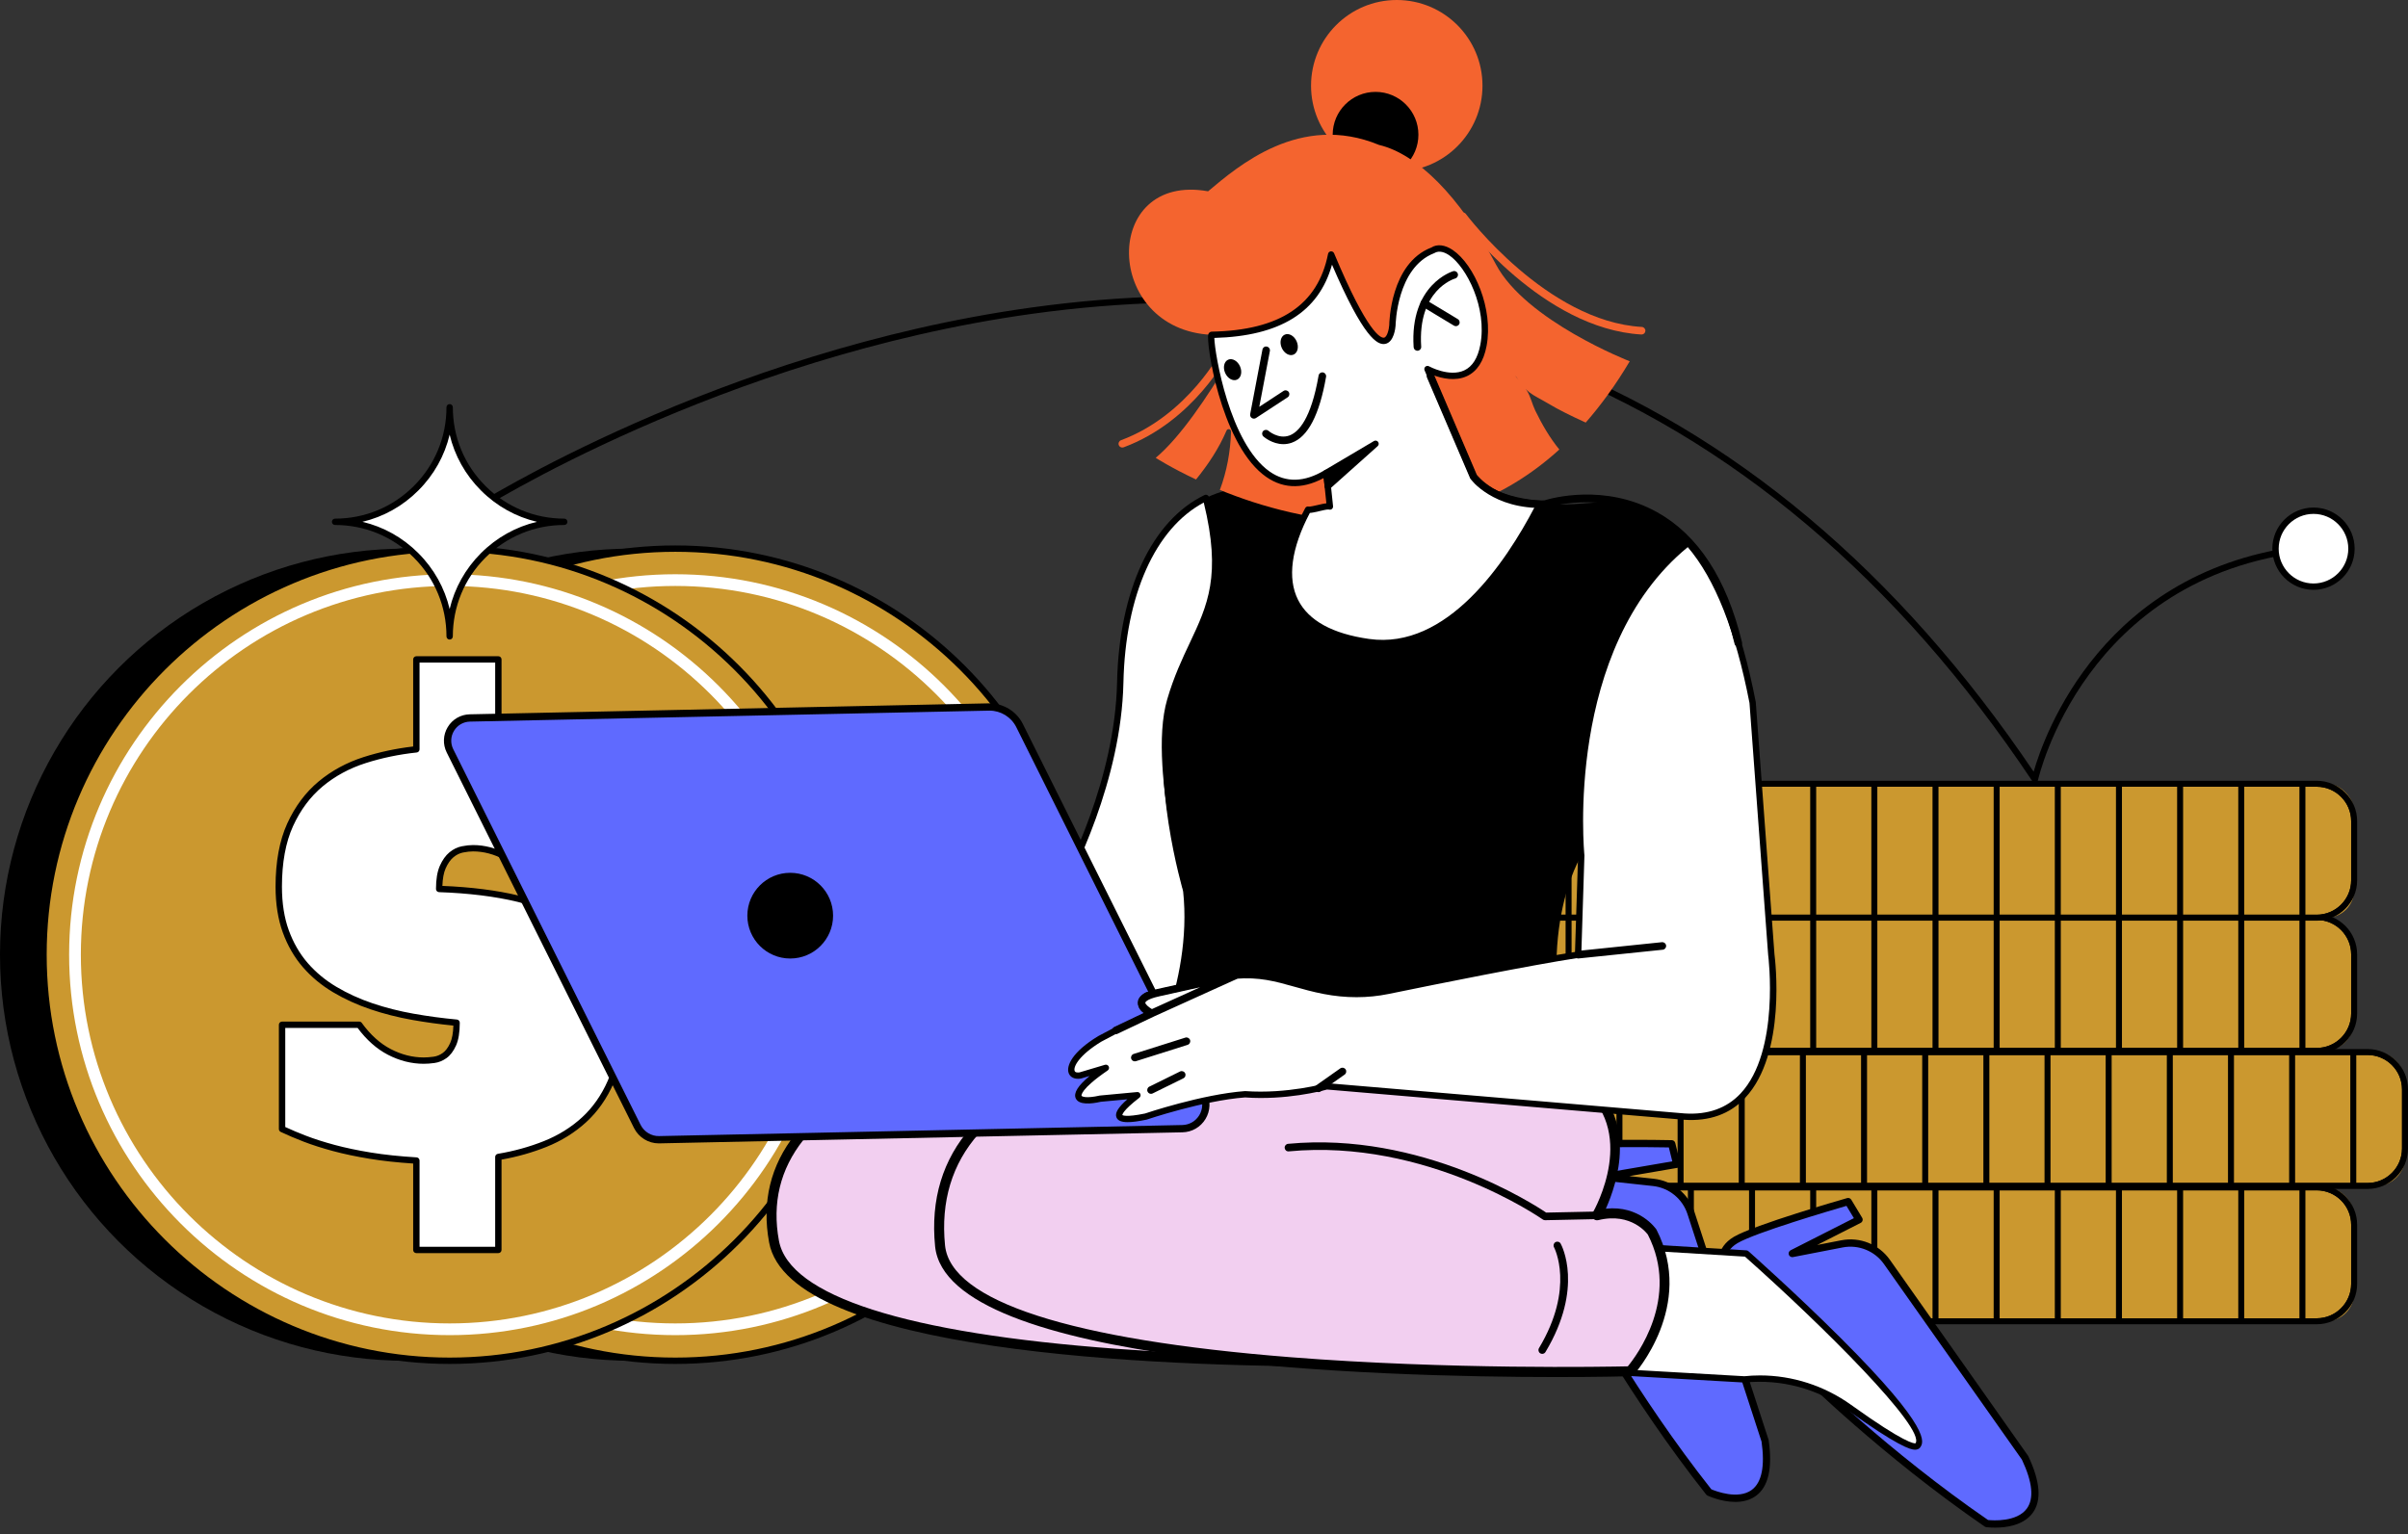 <?xml version="1.0" encoding="UTF-8"?><svg xmlns="http://www.w3.org/2000/svg" xmlns:xlink="http://www.w3.org/1999/xlink" height="318.6" preserveAspectRatio="xMidYMid meet" version="1.0" viewBox="0.0 0.0 500.0 318.6" width="500.0" zoomAndPan="magnify"><rect x="0.0" y="0.0" width="500.0" height="318.6" fill="#333333" stroke="none"/><g id="change1_14"><path d="M422.536,162.519c-.218,0-.424-.108-.548-.293-28.097-42.05-62.563-71.15-102.436-86.49-31.897-12.271-67.32-15.824-105.28-10.552-64.686,8.979-114.949,40.894-115.45,41.216-.307,.199-.714,.108-.911-.198-.197-.307-.108-.715,.199-.912,.501-.323,51.01-32.393,115.979-41.412,38.188-5.305,73.828-1.727,105.936,10.627,39.749,15.293,74.142,44.147,102.244,85.776,2.161-7.542,14.353-42.26,56.49-46.991,.349-.047,.688,.221,.728,.582,.04,.362-.22,.688-.583,.729-46.14,5.181-55.633,46.976-55.724,47.397-.054,.26-.26,.46-.52,.509-.042,.008-.082,.012-.124,.012Z"/></g><g><g><g id="change2_3"><rect fill="#cb982f" height="27.817" rx="5.902" ry="5.902" width="177.076" x="311.744" y="246.602"/></g><g id="change1_28"><path d="M481.047,275.038h-161.529c-4.628,0-8.395-3.764-8.395-8.393v-12.27c0-4.628,3.767-8.393,8.395-8.393h161.529c4.628,0,8.393,3.764,8.393,8.393v12.27c0,4.628-3.764,8.393-8.393,8.393Zm-161.529-27.817c-3.945,0-7.154,3.21-7.154,7.154v12.27c0,3.945,3.21,7.154,7.154,7.154h161.529c3.945,0,7.152-3.21,7.152-7.154v-12.27c0-3.945-3.207-7.154-7.152-7.154h-161.529Z"/></g></g><g id="change1_25"><path d="M480.99,246.602h-161.416c-4.324,0-7.83,3.506-7.83,7.83v12.157c0,4.325,3.506,7.83,7.83,7.83h161.416c4.324,0,7.83-3.505,7.83-7.83v-12.157c0-4.325-3.506-7.83-7.83-7.83Zm-155.908,27.197h-5.565c-3.945,0-7.154-3.21-7.154-7.154v-12.27c0-3.945,3.21-7.154,7.154-7.154h5.565v26.578Zm12.698,0h-11.457v-26.578h11.457v26.578Zm12.698,0h-11.457v-26.578h11.457v26.578Zm12.698,0h-11.457v-26.578h11.457v26.578Zm12.698,0h-11.457v-26.578h11.457v26.578Zm12.698,0h-11.457v-26.578h11.457v26.578Zm12.7,0h-11.459v-26.578h11.459v26.578Zm12.698,0h-11.457v-26.578h11.457v26.578Zm12.698,0h-11.457v-26.578h11.457v26.578Zm12.698,0h-11.457v-26.578h11.457v26.578Zm12.698,0h-11.457v-26.578h11.457v26.578Zm12.698,0h-11.457v-26.578h11.457v26.578Zm12.698,0h-11.457v-26.578h11.457v26.578Zm10.739-7.154c0,3.945-3.207,7.154-7.152,7.154h-2.346v-26.578h2.346c3.945,0,7.152,3.21,7.152,7.154v12.27Z"/></g></g><g><g><g id="change2_6"><rect fill="#cb982f" height="27.817" rx="6.01" ry="6.01" width="177.076" x="322.304" y="218.497"/></g><g id="change1_21"><path d="M491.607,246.933h-161.529c-4.628,0-8.395-3.764-8.395-8.393v-12.27c0-4.628,3.767-8.393,8.395-8.393h161.529c4.628,0,8.393,3.764,8.393,8.393v12.27c0,4.628-3.764,8.393-8.393,8.393Zm-161.529-27.817c-3.945,0-7.154,3.21-7.154,7.154v12.27c0,3.945,3.21,7.154,7.154,7.154h161.529c3.945,0,7.152-3.21,7.152-7.154v-12.27c0-3.945-3.207-7.154-7.152-7.154h-161.529Z"/></g></g><g id="change1_26"><path d="M491.407,218.497h-161.129c-4.404,0-7.974,3.57-7.974,7.973v11.87c0,4.404,3.57,7.974,7.974,7.974h161.129c4.404,0,7.974-3.57,7.974-7.974v-11.87c0-4.404-3.57-7.973-7.974-7.973Zm-155.764,27.198h-5.565c-3.945,0-7.154-3.21-7.154-7.154v-12.27c0-3.945,3.21-7.154,7.154-7.154h5.565v26.578Zm12.698,0h-11.457v-26.578h11.457v26.578Zm12.698,0h-11.457v-26.578h11.457v26.578Zm12.698,0h-11.457v-26.578h11.457v26.578Zm12.698,0h-11.457v-26.578h11.457v26.578Zm12.698,0h-11.457v-26.578h11.457v26.578Zm12.7,0h-11.46v-26.578h11.46v26.578Zm12.698,0h-11.457v-26.578h11.457v26.578Zm12.698,0h-11.457v-26.578h11.457v26.578Zm12.698,0h-11.457v-26.578h11.457v26.578Zm12.698,0h-11.457v-26.578h11.457v26.578Zm12.698,0h-11.457v-26.578h11.457v26.578Zm12.698,0h-11.457v-26.578h11.457v26.578Zm10.739-7.154c0,3.945-3.207,7.154-7.152,7.154h-2.346v-26.578h2.346c3.945,0,7.152,3.21,7.152,7.154v12.27Z"/></g></g><g><g><g id="change2_5"><rect fill="#cb982f" height="27.817" rx="6.316" ry="6.316" width="177.076" x="311.744" y="190.448"/></g><g id="change1_3"><path d="M481.047,218.884h-161.529c-4.628,0-8.395-3.764-8.395-8.393v-12.271c0-4.628,3.767-8.393,8.395-8.393h161.529c4.628,0,8.393,3.764,8.393,8.393v12.271c0,4.628-3.764,8.393-8.393,8.393Zm-161.529-27.818c-3.945,0-7.154,3.21-7.154,7.154v12.271c0,3.945,3.21,7.154,7.154,7.154h161.529c3.945,0,7.152-3.21,7.152-7.154v-12.271c0-3.945-3.207-7.154-7.152-7.154h-161.529Z"/></g></g><g id="change1_2"><path d="M480.441,190.448h-160.318c-4.628,0-8.379,3.752-8.379,8.379v11.059c0,4.628,3.752,8.379,8.379,8.379h160.318c4.628,0,8.379-3.752,8.379-8.379v-11.059c0-4.628-3.752-8.379-8.379-8.379Zm-155.358,27.198h-5.565c-3.945,0-7.154-3.21-7.154-7.154v-12.271c0-3.945,3.21-7.154,7.154-7.154h5.565v26.58Zm12.698,0h-11.457v-26.58h11.457v26.58Zm12.698,0h-11.457v-26.58h11.457v26.58Zm12.698,0h-11.457v-26.58h11.457v26.58Zm12.698,0h-11.457v-26.58h11.457v26.58Zm12.698,0h-11.457v-26.58h11.457v26.58Zm12.7,0h-11.459v-26.58h11.459v26.58Zm12.698,0h-11.457v-26.58h11.457v26.58Zm12.698,0h-11.457v-26.58h11.457v26.58Zm12.698,0h-11.457v-26.58h11.457v26.58Zm12.698,0h-11.457v-26.58h11.457v26.58Zm12.698,0h-11.457v-26.58h11.457v26.58Zm12.698,0h-11.457v-26.58h11.457v26.58Zm10.739-7.154c0,3.945-3.207,7.154-7.152,7.154h-2.346v-26.58h2.346c3.945,0,7.152,3.21,7.152,7.154v12.271Z"/></g></g><g><g><g id="change2_2"><rect fill="#cb982f" height="27.817" rx="5.752" ry="5.752" width="177.076" x="311.744" y="162.781"/></g><g id="change1_6"><path d="M481.047,191.218h-161.529c-4.628,0-8.395-3.764-8.395-8.393v-12.271c0-4.628,3.767-8.393,8.395-8.393h161.529c4.628,0,8.393,3.764,8.393,8.393v12.271c0,4.628-3.764,8.393-8.393,8.393Zm-161.529-27.818c-3.945,0-7.154,3.21-7.154,7.154v12.271c0,3.945,3.21,7.154,7.154,7.154h161.529c3.945,0,7.152-3.21,7.152-7.154v-12.271c0-3.945-3.207-7.154-7.152-7.154h-161.529Z"/></g></g><g id="change1_22"><path d="M481.189,162.781h-161.814c-4.215,0-7.631,3.417-7.631,7.631v12.555c0,4.214,3.417,7.631,7.631,7.631h161.814c4.214,0,7.631-3.417,7.631-7.631v-12.555c0-4.214-3.417-7.631-7.631-7.631Zm-156.107,27.198h-5.565c-3.945,0-7.154-3.209-7.154-7.154v-12.271c0-3.945,3.21-7.154,7.154-7.154h5.565v26.579Zm12.698,0h-11.457v-26.579h11.457v26.579Zm12.698,0h-11.457v-26.579h11.457v26.579Zm12.698,0h-11.457v-26.579h11.457v26.579Zm12.698,0h-11.457v-26.579h11.457v26.579Zm12.698,0h-11.457v-26.579h11.457v26.579Zm12.7,0h-11.459v-26.579h11.459v26.579Zm12.698,0h-11.457v-26.579h11.457v26.579Zm12.698,0h-11.457v-26.579h11.457v26.579Zm12.698,0h-11.457v-26.579h11.457v26.579Zm12.698,0h-11.457v-26.579h11.457v26.579Zm12.698,0h-11.457v-26.579h11.457v26.579Zm12.698,0h-11.457v-26.579h11.457v26.579Zm10.739-7.154c0,3.945-3.207,7.154-7.152,7.154h-2.346v-26.579h2.346c3.945,0,7.152,3.21,7.152,7.154v12.271Z"/></g></g><g><g id="change1_17"><circle cx="131.184" cy="198.282" r="84.337"/></g><g><g id="change2_4"><circle cx="140.217" cy="198.282" fill="#cb982f" r="84.337"/></g><g id="change1_29"><path d="M140.218,283.278c-46.868,0-84.997-38.129-84.997-84.996s38.129-84.996,84.997-84.996,84.997,38.129,84.997,84.996-38.129,84.996-84.997,84.996Zm0-168.674c-46.14,0-83.677,37.538-83.677,83.678s37.537,83.678,83.677,83.678,83.677-37.538,83.677-83.678-37.537-83.678-83.677-83.678Z"/></g></g><g id="change3_5"><path d="M140.218,277.298c-43.57,0-79.018-35.446-79.018-79.016s35.448-79.016,79.018-79.016,79.016,35.446,79.016,79.016-35.446,79.016-79.016,79.016Zm0-155.599c-42.228,0-76.583,34.355-76.583,76.583s34.355,76.583,76.583,76.583,76.581-34.355,76.581-76.583-34.353-76.583-76.581-76.583Z" fill="#fff"/></g><g id="change3_6"><path d="M133.3,241.037c-3.548-.213-6.731-.551-9.551-1.011-2.82-.462-5.348-.993-7.582-1.597-2.235-.603-4.23-1.241-5.986-1.915-1.756-.674-3.344-1.348-4.762-2.022v-21.657h16.016c1.844,2.554,3.928,4.435,6.252,5.64,2.323,1.206,4.709,1.809,7.157,1.809,.639,0,1.348-.053,2.128-.16,.78-.106,1.516-.407,2.208-.904,.692-.496,1.277-1.277,1.756-2.341,.479-1.064,.718-2.554,.718-4.47-3.051-.283-6.075-.692-9.072-1.224-2.998-.532-5.862-1.259-8.593-2.181-2.732-.922-5.277-2.084-7.636-3.485-2.36-1.401-4.399-3.095-6.119-5.082-1.721-1.986-3.069-4.318-4.044-6.997-.976-2.678-1.463-5.773-1.463-9.285,0-5.108,.789-9.391,2.368-12.85,1.578-3.459,3.689-6.287,6.332-8.487,2.642-2.199,5.684-3.849,9.125-4.948,3.441-1.099,7.024-1.844,10.749-2.235v-18.677h17.027v18.783c3.015,.319,5.737,.718,8.168,1.197,2.43,.479,4.603,.994,6.518,1.543,1.916,.55,3.6,1.127,5.055,1.729,1.454,.604,2.749,1.189,3.884,1.756v21.657h-16.016c-1.809-2.554-3.823-4.434-6.039-5.64-2.217-1.205-4.496-1.809-6.838-1.809-.639,0-1.366,.08-2.181,.239-.816,.16-1.579,.532-2.288,1.118-.71,.585-1.313,1.437-1.809,2.554-.497,1.118-.745,2.634-.745,4.55,6.207,.213,11.67,.887,16.389,2.022,4.718,1.136,8.647,2.847,11.786,5.135,3.139,2.288,5.507,5.215,7.104,8.78,1.596,3.565,2.394,7.867,2.394,12.903,0,4.363-.683,8.106-2.049,11.227-1.366,3.122-3.211,5.747-5.534,7.875-2.324,2.128-5.02,3.805-8.088,5.029-3.069,1.224-6.305,2.119-9.711,2.687v19.316h-17.027v-18.57Z" fill="#fff"/></g></g><g><g id="change1_7"><circle cx="84.337" cy="198.282" r="84.337"/></g><g><g id="change2_1"><circle cx="93.37" cy="198.282" fill="#cb982f" r="84.337"/></g><g id="change1_24"><path d="M93.371,283.278c-46.868,0-84.997-38.129-84.997-84.996S46.502,113.286,93.371,113.286s84.997,38.129,84.997,84.996-38.129,84.996-84.997,84.996Zm0-168.674c-46.14,0-83.677,37.538-83.677,83.678s37.537,83.678,83.677,83.678,83.677-37.538,83.677-83.678-37.537-83.678-83.677-83.678Z"/></g></g><g id="change3_4"><path d="M93.371,277.298c-43.57,0-79.018-35.446-79.018-79.016S49.801,119.267,93.371,119.267s79.016,35.446,79.016,79.016-35.446,79.016-79.016,79.016Zm0-155.599c-42.228,0-76.583,34.355-76.583,76.583s34.355,76.583,76.583,76.583,76.581-34.355,76.581-76.583-34.353-76.583-76.581-76.583Z" fill="#fff"/></g><g><g id="change3_9"><path d="M86.453,241.037c-3.548-.213-6.731-.551-9.551-1.011-2.82-.462-5.348-.993-7.582-1.597-2.235-.603-4.23-1.241-5.986-1.915-1.756-.674-3.344-1.348-4.762-2.022v-21.657h16.016c1.844,2.554,3.928,4.435,6.252,5.64,2.323,1.206,4.709,1.809,7.157,1.809,.639,0,1.348-.053,2.128-.16,.78-.106,1.516-.407,2.208-.904,.692-.496,1.277-1.277,1.756-2.341,.479-1.064,.718-2.554,.718-4.47-3.051-.283-6.075-.692-9.072-1.224-2.998-.532-5.862-1.259-8.593-2.181-2.732-.922-5.277-2.084-7.636-3.485-2.36-1.401-4.399-3.095-6.119-5.082-1.721-1.986-3.069-4.318-4.044-6.997-.976-2.678-1.463-5.773-1.463-9.285,0-5.108,.789-9.391,2.368-12.85,1.578-3.459,3.689-6.287,6.332-8.487,2.642-2.199,5.684-3.849,9.125-4.948,3.441-1.099,7.024-1.844,10.749-2.235v-18.677h17.027v18.783c3.015,.319,5.737,.718,8.168,1.197,2.43,.479,4.603,.994,6.518,1.543,1.916,.55,3.6,1.127,5.055,1.729,1.454,.604,2.749,1.189,3.884,1.756v21.657h-16.016c-1.809-2.554-3.823-4.434-6.039-5.64-2.217-1.205-4.496-1.809-6.838-1.809-.639,0-1.366,.08-2.181,.239-.816,.16-1.579,.532-2.288,1.118-.71,.585-1.313,1.437-1.809,2.554-.497,1.118-.745,2.634-.745,4.55,6.207,.213,11.67,.887,16.389,2.022,4.718,1.136,8.647,2.847,11.786,5.135s5.507,5.215,7.104,8.78c1.596,3.565,2.394,7.867,2.394,12.903,0,4.363-.683,8.106-2.049,11.227-1.366,3.122-3.211,5.747-5.534,7.875-2.324,2.128-5.02,3.805-8.088,5.029-3.069,1.224-6.305,2.119-9.711,2.687v19.316h-17.027v-18.57Z" fill="#fff"/></g><g id="change1_4"><path d="M103.479,260.266h-17.027c-.365,0-.66-.295-.66-.659v-17.95c-3.299-.214-6.323-.543-8.997-.98-2.849-.467-5.422-1.009-7.648-1.611-2.254-.609-4.291-1.259-6.052-1.936-1.763-.678-3.381-1.365-4.809-2.043-.229-.11-.377-.342-.377-.596v-21.656c0-.364,.295-.659,.66-.659h16.018c.213,0,.412,.102,.534,.273,1.772,2.456,3.797,4.286,6.021,5.441,2.215,1.152,4.521,1.736,6.852,1.736,.611,0,1.297-.053,2.037-.155,.672-.09,1.316-.355,1.917-.787,.59-.425,1.11-1.124,1.538-2.077,.389-.866,.609-2.075,.653-3.601-2.849-.28-5.712-.674-8.521-1.172-3.022-.537-5.944-1.279-8.688-2.206-2.769-.935-5.382-2.128-7.763-3.544-2.409-1.43-4.523-3.186-6.281-5.216-1.768-2.04-3.167-4.464-4.165-7.205-.997-2.736-1.503-5.935-1.503-9.509,0-5.18,.817-9.595,2.428-13.124,1.611-3.53,3.8-6.465,6.511-8.72,2.692-2.242,5.836-3.947,9.346-5.07,3.285-1.049,6.745-1.789,10.289-2.198v-18.085c0-.364,.295-.659,.66-.659h17.027c.365,0,.66,.295,.66,.659v18.191c2.788,.309,5.354,.692,7.634,1.141,2.435,.48,4.645,1.003,6.574,1.558,1.927,.552,3.652,1.142,5.127,1.752,1.461,.608,2.781,1.204,3.926,1.776,.222,.111,.365,.339,.365,.59v21.656c0,.364-.295,.659-.66,.659h-16.018c-.213,0-.414-.103-.538-.279-1.737-2.456-3.694-4.286-5.815-5.441-2.109-1.147-4.303-1.73-6.522-1.73-.588,0-1.281,.077-2.055,.228-.702,.137-1.374,.467-1.995,.979-.627,.519-1.175,1.297-1.627,2.313-.4,.905-.627,2.129-.677,3.646,5.96,.239,11.298,.915,15.872,2.016,4.783,1.152,8.826,2.916,12.021,5.244,3.217,2.346,5.679,5.388,7.316,9.044,1.627,3.633,2.453,8.066,2.453,13.172,0,4.433-.709,8.299-2.105,11.492-1.398,3.191-3.313,5.915-5.693,8.097-2.369,2.173-5.157,3.906-8.29,5.155-2.929,1.169-6.054,2.053-9.294,2.63v18.759c0,.364-.295,.659-.66,.659Zm-16.366-1.318h15.706v-18.656c0-.322,.234-.597,.552-.651,3.345-.557,6.567-1.448,9.575-2.648,2.98-1.19,5.635-2.84,7.887-4.902,2.243-2.058,4.052-4.633,5.375-7.654,1.323-3.025,1.992-6.713,1.992-10.963,0-4.92-.787-9.17-2.336-12.634-1.543-3.443-3.86-6.308-6.89-8.517-3.053-2.224-6.941-3.915-11.553-5.026-4.654-1.119-10.123-1.793-16.256-2.004-.354-.012-.637-.303-.637-.659,0-1.999,.269-3.62,.803-4.818,.534-1.204,1.206-2.144,1.992-2.794,.789-.653,1.657-1.076,2.58-1.256,.871-.17,1.627-.252,2.308-.252,2.442,0,4.848,.636,7.154,1.889,2.215,1.207,4.254,3.076,6.061,5.56h15.018v-20.587c-1.03-.502-2.198-1.025-3.476-1.557-1.428-.591-3.107-1.165-4.986-1.703-1.892-.544-4.066-1.059-6.461-1.531-2.404-.474-5.134-.873-8.112-1.188-.335-.035-.59-.318-.59-.655v-18.125h-15.706v18.017c0,.337-.255,.62-.592,.655-3.661,.385-7.234,1.127-10.614,2.209-3.348,1.07-6.342,2.693-8.905,4.826-2.556,2.128-4.626,4.906-6.155,8.255-1.531,3.356-2.306,7.587-2.306,12.576,0,3.42,.478,6.468,1.423,9.059,.941,2.589,2.259,4.873,3.921,6.791,1.664,1.923,3.668,3.588,5.958,4.947,2.301,1.368,4.827,2.523,7.51,3.427,2.683,.906,5.541,1.632,8.496,2.157,2.973,.528,6.01,.936,9.02,1.216,.339,.032,.599,.316,.599,.657,0,1.996-.262,3.591-.777,4.739-.527,1.168-1.189,2.045-1.974,2.607-.78,.56-1.622,.902-2.505,1.022-.798,.11-1.545,.166-2.217,.166-2.545,0-5.054-.633-7.461-1.883-2.322-1.206-4.434-3.077-6.281-5.566h-15.023v20.578c1.302,.606,2.76,1.22,4.338,1.826,1.718,.66,3.711,1.298,5.921,1.894,2.187,.59,4.715,1.123,7.52,1.583,2.795,.457,5.986,.794,9.484,1.004,.349,.02,.62,.309,.62,.658v17.91Z"/></g></g></g><g><g id="change4_1"><circle cx="290.026" cy="17.799" fill="#f4642f" r="17.799"/></g><g id="change1_31"><circle cx="285.62" cy="27.983" r="8.899"/></g><g><g id="change5_1"><path d="M286.172,225.393c-1.662-1.194-47.013-14.934-47.013-14.934,0,0-86.42,4.233-78.439,47.398,5.43,29.373,138.106,24.602,138.106,24.602,0,0,10.023-10.36,2.199-25.622,0,0-3.697-5.449-11.476-3.536,0,0,10.381-18.026-3.376-27.907Z" fill="#f2cff0"/></g><g id="change1_16"><path d="M277.924,283.809c-37.911,0-113.991-2.872-118.224-25.763-1.554-8.414,.281-15.997,5.459-22.539,18.284-23.1,71.684-25.972,73.947-26.083,.131-.006,.239,.009,.351,.043,7.601,2.304,45.604,13.853,47.318,15.085h0c11.661,8.374,6.869,22.331,4.603,27.375,6.995-.757,10.35,4.102,10.502,4.327,8.133,15.849-2.205,26.815-2.311,26.923-.187,.193-.44,.306-.707,.315-1.281,.046-9.317,.316-20.939,.316Zm-38.892-72.306c-3.434,.199-55.057,3.565-72.25,25.291-4.79,6.053-6.487,13.076-5.045,20.875,2.126,11.496,26.381,19.266,70.148,22.471,31.323,2.293,62.439,1.426,66.468,1.298,1.531-1.78,8.496-10.968,1.749-24.128-.07-.084-3.371-4.709-10.305-3.004-.405,.092-.829-.053-1.075-.383-.25-.331-.279-.78-.07-1.139,.403-.703,9.734-17.322-3.064-26.536-1.753-1-28.711-9.337-46.554-14.745Z"/></g></g><g><g id="change6_3"><path d="M374.494,285.232s16.49,16.389,38.027,31.191c0,0,15.419,2.136,7.995-13.596l-28.711-40.729c-2.101-2.981-5.755-4.451-9.335-3.756l-10.32,2.003,13.859-7.035-2.258-3.749s-19.156,5.484-23.37,7.984c-4.214,2.5-2.513,6.627-2.513,6.627l16.625,21.061Z" fill="#5f6aff"/></g><g id="change1_19"><path d="M414.272,317.28c-1.042,0-1.768-.096-1.854-.108-.117-.016-.229-.06-.325-.126-21.348-14.67-37.965-31.113-38.131-31.277-.021-.021-.042-.044-.061-.068l-16.626-21.061c-.044-.055-.08-.116-.105-.181-.674-1.636-.95-5.325,2.828-7.566,4.249-2.52,22.76-7.836,23.546-8.06,.316-.098,.679,.042,.857,.337l2.259,3.749c.11,.18,.138,.398,.08,.599-.059,.203-.197,.372-.386,.467l-9.032,4.585,5.005-.972c3.874-.755,7.831,.843,10.099,4.063l28.709,40.729c2.526,5.327,2.819,9.271,.932,11.836-1.922,2.617-5.574,3.054-7.793,3.054Zm-1.477-1.59c.986,.108,5.988,.453,8.053-2.364,1.529-2.084,1.187-5.507-1.018-10.177l-28.643-40.615c-1.927-2.732-5.293-4.085-8.571-3.45l-10.319,2.003c-.379,.07-.737-.142-.862-.497-.122-.357,.037-.75,.375-.921l13.131-6.666-1.538-2.553c-3.177,.922-18.949,5.56-22.633,7.745-3.303,1.959-2.432,5.023-2.233,5.6l16.526,20.931c.824,.814,17.022,16.707,37.733,30.964Z"/></g></g><g><g id="change6_2"><path d="M327.741,268.911s10.918,20.526,27.126,41.025c0,0,14.102,6.592,11.652-10.63l-15.41-47.389c-1.128-3.468-4.185-5.951-7.811-6.344l-10.451-1.133,15.318-2.631-1.051-4.248s-19.921-.415-24.685,.73c-4.764,1.145-4.357,5.589-4.357,5.589l9.668,25.03Z" fill="#5f6aff"/></g><g id="change1_18"><path d="M360.318,311.935c-2.912,0-5.602-1.235-5.771-1.313-.108-.049-.201-.124-.274-.217-16.067-20.317-27.091-40.932-27.201-41.138-.014-.027-.026-.055-.037-.083l-9.669-25.031c-.026-.066-.04-.133-.047-.204-.162-1.763,.66-5.368,4.933-6.395,4.804-1.155,24.064-.767,24.881-.75,.342,.007,.637,.243,.719,.576l1.051,4.248c.052,.204,.014,.42-.101,.596-.115,.177-.3,.296-.506,.332l-9.985,1.714,5.071,.55c3.914,.423,7.229,3.117,8.449,6.863l15.409,47.389c.84,5.834-.044,9.689-2.603,11.584-1.295,.959-2.835,1.279-4.319,1.279Zm-4.972-2.617c.913,.385,5.581,2.201,8.393,.118,2.077-1.539,2.758-4.912,2.032-10.023l-15.381-47.261c-1.035-3.179-3.849-5.466-7.171-5.826l-10.453-1.133c-.375-.04-.663-.351-.674-.729s.255-.706,.627-.77l14.517-2.492-.714-2.892c-3.308-.056-19.747-.283-23.914,.719-3.764,.905-3.814,4.08-3.786,4.688l9.61,24.88c.545,1.018,11.331,20.988,26.913,40.723Z"/></g></g><g><g id="change3_8"><path d="M328.129,284.54l34.036,1.949c7.747-.79,15.506,1.298,21.833,5.837,6.2,4.448,13.3,9.128,14.171,7.902,3.645-5.131-35.574-39.883-35.574-39.883l-30.523-1.86s2.012,17.704-3.943,26.054Z" fill="#fff"/></g><g id="change1_42"><path d="M397.62,301.095c-.936,0-3.587-.757-14.007-8.232-6.211-4.459-13.794-6.491-21.381-5.718l-34.142-1.947c-.241-.013-.454-.156-.557-.372s-.082-.473,.059-.668c5.738-8.045,3.846-25.422,3.825-25.596-.021-.194,.042-.387,.178-.529,.133-.142,.323-.222,.517-.204l30.523,1.86c.147,.008,.288,.067,.398,.164,.098,.088,9.926,8.808,19.18,18.045,19.094,19.052,17.205,21.712,16.495,22.713-.122,.17-.351,.385-.761,.454-.084,.014-.187,.03-.328,.03Zm-32.171-15.431c6.712,0,13.356,2.125,18.932,6.127,11.169,8.015,13.11,8.039,13.356,7.971,2.163-3.109-19.328-24.503-35.409-38.77l-29.523-1.799c.307,3.425,1.168,16.987-3.502,24.754l32.899,1.885c1.082-.112,2.165-.167,3.247-.167Z"/></g></g><g><g id="change5_2"><path d="M328.234,224.504c-1.662-1.194-78.246-7.359-78.246-7.359,0,0-58.795,1.243-54.791,41.598,2.949,29.725,143.293,26.06,143.293,26.06,0,0,12.421-13.594,4.597-28.856,0,0-3.697-5.449-11.476-3.536,0,0,10.381-18.026-3.376-27.907Z" fill="#f2cff0"/></g><g id="change1_43"><path d="M323.226,286.003c-36.795,0-126.617-2.531-129.061-27.159-.965-9.717,1.564-18.045,7.51-24.754,15.151-17.087,46.945-17.952,48.292-17.982,28.814,2.315,77.22,6.37,78.871,7.555h0c11.659,8.374,6.869,22.33,4.603,27.375,6.965-.75,10.35,4.102,10.502,4.326,8.124,15.83-4.558,29.996-4.687,30.138-.192,.207-.457,.329-.737,.336-1.086,.029-6.768,.165-15.292,.165Zm-73.322-67.827c-.215,.009-32.136,.883-46.681,17.292-5.548,6.258-7.901,14.055-6.997,23.172,1.152,11.589,25.981,19.628,71.805,23.247,32.817,2.592,65.716,1.981,69.972,1.892,1.749-2.12,10.907-14.201,4.16-27.36-.07-.085-3.359-4.71-10.305-3.002-.407,.095-.829-.053-1.075-.383-.25-.331-.279-.78-.073-1.139,.405-.702,9.701-17.263-2.994-26.487-3.053-.955-48.076-4.838-77.812-7.232Z"/></g></g><g><g id="change3_2"><path d="M242.985,145.462c-4.474,15.368,6.294,49.936,6.294,49.936,0,0-7.918,20.939-14.729,22.073-8.544,1.423-54.747,8.492-61.477-7.078-2.178-5.039,32.805-14.903,46.06-23.378,.183-.416,12.973-22.118,13.475-45.242,.33-15.126,5.029-32.197,17.783-38.359,5.776,22.638-2.777,26.152-7.405,42.047Z" fill="#fff"/></g><g id="change1_1"><path d="M203.141,220.996c-13.798,0-27.175-2.25-30.675-10.34-.204-.476-.199-1.004,.016-1.53,1.297-3.162,11.146-7.147,22.549-11.762,8.884-3.595,18.066-7.311,23.603-10.813,.023-.041,.049-.089,.08-.143,2.994-5.406,12.799-24.6,13.234-44.649,.414-19.089,7.201-33.646,18.155-38.939,.18-.089,.386-.089,.567-.005,.178,.084,.311,.243,.361,.435,4.13,16.191,1.075,22.659-2.798,30.849-1.604,3.396-3.263,6.907-4.614,11.545-4.366,15.004,6.183,49.213,6.29,49.556,.044,.142,.04,.293-.014,.43-.328,.87-8.133,21.307-15.238,22.491-6.136,1.022-19,2.875-31.515,2.875Zm46.81-116.62c-10.071,5.365-16.289,19.26-16.682,37.411-.445,20.351-10.371,39.788-13.403,45.26l-.138,.253c-.054,.105-.14,.207-.239,.272-5.623,3.594-14.945,7.366-23.961,11.015-10.198,4.126-20.74,8.392-21.826,11.039-.105,.256-.068,.405-.023,.507,6.452,14.923,51.745,8.19,60.762,6.687,5.218-.869,11.893-15.569,14.14-21.444-.99-3.23-10.57-35.186-6.227-50.098h0c1.379-4.739,3.137-8.459,4.687-11.74,3.692-7.814,6.623-14.014,2.91-29.162Z"/></g></g><g id="change4_2"><path d="M233.041,92.954c-.318,0-.62-.195-.737-.513-.152-.407,.056-.86,.464-1.011,13.988-5.202,20.957-18.746,21.025-18.882,.194-.387,.672-.543,1.056-.348,.389,.195,.545,.668,.349,1.057-.293,.578-7.321,14.233-21.882,19.647-.089,.034-.183,.049-.274,.049Z" fill="#f4642f"/></g><g id="change1_32"><path d="M328.336,177.742s-10.557,16.595-1.475,46.791c0,0-59.451-1.107-89.518-1.824,0,0,10.421-18.115,8.318-37.655,0,0-7.15-24.224-2.676-39.591,4.629-15.895,13.182-19.41,7.405-42.047,5.78-2.798,13.213-3.355,22.646-.479-7.516,13.963-6.359,27.938,11.134,30.419,16.592,2.354,28.937-15.698,35.578-28.718,2.756,.225,6.039,.214,9.939-.152,8.838-.832,15.617,2.292,20.849,8.228-26.815,21.396-22.201,65.029-22.201,65.029Z"/></g><g id="change4_3"><path d="M310.598,54.877c-7.48-14.163-16.389-22.927-24.255-24.778-16.38-6.78-29.307,4.445-35.493,9.632-22.185-3.981-21.85,28.771,.73,29.808,1.539,1.587,2.843,3.203,3.962,4.789-4.872,8.215-10.545,16.559-15.567,20.759,0,0,3.125,2.027,8.371,4.498,2.522-3.111,4.753-6.462,6.327-10.149,.217-.508,.956-.349,.94,.203-.12,4.17-.876,8.248-2.317,12.119,16.758,6.823,46.272,13.613,70.487-8.396-2.005-2.468-3.588-5.192-4.988-8.069-.637-1.309-.972-2.923-1.735-4.144-.073-.117-.151-.232-.23-.346,.224,.236,.457,.458,.705,.654,1.051,.833,2.505,1.497,3.679,2.203,2.553,1.535,5.241,2.821,7.947,4.059,.033,.015,.067,.03,.1,.045,3.186-3.639,6.249-7.856,9.139-12.729,0,0-21.587-8.388-27.803-20.157Zm4.122,23.299c-.016-.021,.017-.046,.033-.025,.195,.254,.39,.519,.586,.788-.213-.254-.423-.508-.619-.763Z" fill="#f4642f"/></g><g><g id="change3_1"><path d="M305.929,98.932l-9.524-22.278s9.667,5.398,11.619-4.911c1.952-10.309-6.106-22.557-10.574-19.723-8.206,3.144-8.329,15.572-8.329,15.572,0,0-.939,13.434-12.717-14.735-2.9,14.704-16.397,16.525-24.823,16.682-.879,.016,4.646,40.264,23.829,28.666l.733,6.992c-.756-.265-3.814,.869-4.545,.646-7.516,13.963-4.92,25.03,12.574,27.51,16.592,2.354,28.937-15.697,35.578-28.718-11.22-.896-13.771-5.613-13.82-5.705Z" fill="#fff"/></g><g id="change1_23"><path d="M287.082,134.221c-1.049,0-2.051-.078-3.006-.213-8.049-1.141-13.337-4.109-15.718-8.818-2.51-4.967-1.592-11.764,2.657-19.658,.147-.276,.473-.414,.773-.318,.239,.034,1.201-.181,1.838-.331,.73-.171,1.316-.303,1.784-.357l-.55-5.246c-4.67,2.5-8.936,2.231-12.691-.797-8.756-7.058-11.832-27.434-11.261-29.098,.089-.262,.382-.499,.66-.503,14.185-.265,22.097-5.547,24.188-16.151,.056-.284,.29-.5,.581-.529,.276-.029,.562,.136,.674,.403,6.993,16.715,9.708,17.635,10.366,17.525,.646-.107,1.028-1.734,1.086-2.581,.005-.487,.222-12.876,8.749-16.143,1.175-.757,2.795-.595,4.443,.523,4.514,3.064,8.472,12.243,7.016,19.939-.599,3.165-1.969,5.267-4.066,6.248-2.432,1.137-5.223,.464-6.932-.173l8.847,20.697c.183,.308,2.882,4.509,13.281,5.34,.22,.018,.417,.144,.524,.336s.112,.425,.012,.622c-12.045,23.611-24.282,29.283-33.255,29.284Zm-15.105-27.691c-3.865,7.336-4.71,13.577-2.442,18.066,2.175,4.302,7.131,7.029,14.728,8.106,16.181,2.308,28.369-15.837,34.451-27.497-10.671-1.112-13.262-5.76-13.37-5.964-.007-.016-.016-.033-.023-.05l-9.523-22.278c-.11-.259-.044-.56,.164-.748,.208-.19,.517-.224,.763-.087,.042,.022,4.214,2.297,7.325,.839,1.69-.791,2.809-2.574,3.324-5.297,1.456-7.689-2.854-16.153-6.459-18.602-.84-.569-2.058-1.107-3.114-.441-7.814,3.008-8.02,14.902-8.02,15.023-.028,.394-.3,3.519-2.191,3.83-1.566,.276-4.462-1.209-11.01-16.462-2.751,9.85-10.769,14.837-24.434,15.218,.077,3.249,3.177,21.929,11.492,27.755,3.364,2.354,7.21,2.251,11.429-.298,.194-.117,.435-.128,.634-.026,.204,.099,.339,.297,.363,.521l.733,6.993c.023,.225-.07,.446-.246,.586-.18,.139-.417,.178-.627,.105-.283-.07-1.351,.193-1.997,.345-.843,.198-1.473,.339-1.95,.363Z"/></g></g><g id="change1_33"><path d="M294.314,72.848c-.412,0-.759-.32-.784-.735-.854-13.061,8.116-15.765,8.208-15.791,.431-.117,.85,.124,.969,.54,.122,.417-.119,.852-.536,.974-.321,.094-7.838,2.43-7.072,14.174,.03,.434-.3,.809-.733,.837-.019,.001-.035,.001-.052,.001Z"/></g><g id="change1_34"><path d="M260.361,86.949c-.152,0-.304-.044-.438-.132-.262-.176-.393-.49-.335-.801l2.547-13.408c.08-.426,.478-.726,.92-.626,.426,.081,.707,.493,.625,.919l-2.201,11.588,5.029-3.293c.365-.241,.852-.138,1.089,.227,.239,.363,.136,.851-.227,1.089l-6.578,4.309c-.131,.087-.281,.129-.431,.129Z"/></g><g id="change1_35"><ellipse cx="267.69" cy="71.571" rx="1.688" ry="2.267" transform="rotate(-23.891 267.69 71.571)"/></g><g id="change1_36"><ellipse cx="255.937" cy="76.777" rx="1.688" ry="2.267" transform="rotate(-23.891 255.936 76.776)"/></g><g id="change1_37"><path d="M302.299,67.74c-.138,0-.279-.036-.407-.112l-6.569-3.96c-.372-.225-.492-.708-.267-1.08,.225-.371,.702-.492,1.082-.268l6.569,3.96c.372,.225,.492,.708,.267,1.08-.147,.245-.407,.38-.674,.38Z"/></g><g id="change1_38"><path d="M266.478,92.248c-2.313,0-4.055-1.516-4.144-1.595-.325-.288-.354-.783-.068-1.108,.29-.324,.782-.356,1.11-.07,.019,.018,2.074,1.785,4.317,.991,1.913-.677,4.525-3.39,6.103-12.474,.073-.427,.461-.715,.911-.64,.426,.074,.714,.481,.639,.91-1.374,7.909-3.778,12.518-7.145,13.695-.597,.208-1.175,.293-1.723,.293Z"/></g><g id="change4_4"><path d="M340.864,69.473c-.014,0-.03,0-.044-.001-20.466-1.186-37.01-23.156-37.705-24.09-.26-.349-.185-.842,.164-1.101,.346-.255,.84-.188,1.1,.163,.166,.222,16.807,22.314,36.53,23.458,.435,.025,.766,.397,.742,.831-.026,.418-.372,.741-.787,.741Z" fill="#f4642f"/></g><g id="change1_39"><path d="M320.808,253.426c-.164,0-.321-.05-.454-.144-.241-.171-24.209-16.877-52.744-14.153-.466,.044-.817-.277-.859-.708-.04-.433,.276-.817,.709-.858,27.648-2.637,51.084,12.593,53.585,14.284l10.549-.222c.452,.032,.794,.336,.803,.77s-.335,.794-.77,.803l-10.802,.228h-.016Z"/></g><g id="change1_40"><path d="M320.229,281.187c-.138,0-.279-.036-.405-.112-.372-.224-.494-.706-.269-1.079,7.536-12.561,3.167-20.862,3.123-20.946-.208-.38-.07-.858,.309-1.068,.382-.211,.859-.074,1.068,.307,.204,.366,4.883,9.127-3.151,22.516-.147,.246-.407,.382-.674,.382Z"/></g><g><g><g id="change6_1"><path d="M245.51,234.417l-108.617,2.296c-1.926,.041-3.702-1.033-4.562-2.757l-38.896-78.009c-1.547-3.103,.663-6.759,4.129-6.833l107.767-2.278c2.689-.057,5.17,1.442,6.37,3.85l38.158,76.53c1.63,3.27-.698,7.123-4.351,7.2Z" fill="#5f6aff"/></g><g id="change1_27"><path d="M136.788,237.471c-2.161,0-4.167-1.237-5.134-3.177l-38.897-78.008c-.843-1.691-.763-3.665,.215-5.283,.976-1.617,2.688-2.607,4.577-2.647l107.766-2.278c2.931-.043,5.74,1.613,7.063,4.269l38.162,76.531c.88,1.769,.796,3.835-.227,5.527-1.021,1.691-2.812,2.726-4.787,2.768h0l-108.616,2.295c-.04,.001-.082,.001-.122,.001Zm68.687-89.878c-.042,0-.084,0-.126,.001l-107.766,2.278c-1.367,.029-2.606,.746-3.313,1.916-.707,1.169-.766,2.599-.155,3.822l38.897,78.008c.723,1.455,2.254,2.387,3.865,2.338l108.616-2.295,.016,.757-.016-.757c1.454-.03,2.772-.792,3.526-2.038,.751-1.244,.815-2.765,.164-4.066l-38.159-76.531c-1.044-2.095-3.212-3.432-5.548-3.432Z"/></g></g><g id="change1_5"><circle cx="164.081" cy="190.176" r="8.9"/></g></g><g><g><g id="change3_3"><path d="M367.797,198.257l-3.873-52.305c-2.713-13.984-6.838-25.816-13.387-33.239-26.815,21.396-22.201,65.029-22.201,65.029l-.656,20.541c-10.316,1.594-29.236,5.403-39.457,7.503-4.382,.9-8.89,.856-13.282,.002-7.024-1.365-11.077-3.807-18.505-3.159-.197,.017-17.843,3.968-17.843,3.968-1.333,.179-3.064,2.731,.565,3.862-4.197,1.934-7.447,3.539-7.447,3.539l-3.351,1.765c-7.172,4.374-6.883,8.08-4.075,7.604l5.342-1.588c-8.333,5.695-6.562,7.632-1.125,6.397l7.672-.711c-6.433,4.958-3.856,5.602,1.708,4.448,0,0,11.729-3.984,20.687-4.645,8.928,.647,16.914-1.65,16.914-1.65l74.266,6.291c22.681,1.527,18.048-33.653,18.048-33.653Z" fill="#fff"/></g><g id="change1_15"><path d="M234.155,233.062c-1.297,0-2.023-.311-2.311-.939-.412-.895,.265-2.071,2.236-3.802l-5.518,.512c-1.981,.455-4.574,.713-5.202-.73-.478-1.097,.471-2.622,2.891-4.632l-1.779,.528c-1.281,.225-2.231-.214-2.566-1.116-.555-1.487,.712-4.391,6.11-7.683l3.388-1.785c.014-.007,2.617-1.292,6.169-2.949-1.142-.736-1.281-1.647-1.234-2.204,.103-1.227,1.203-2.19,2.165-2.319,11.682-2.618,17.713-3.958,17.872-3.972,5.162-.455,8.814,.578,12.682,1.669,1.856,.524,3.778,1.065,6.01,1.499,4.436,.863,8.819,.864,13.021-.001,10.137-2.082,28.514-5.782,38.948-7.425l.639-19.994c-.042-.35-4.338-44.149,22.449-65.523,.274-.22,.674-.186,.906,.078,6.066,6.876,10.493,17.849,13.541,33.551l3.881,52.363c.14,1.075,2.54,20.639-6.084,29.829-3.16,3.37-7.414,4.9-12.665,4.55l-74.158-6.282c-1.068,.295-8.566,2.253-17.024,1.64-8.676,.647-20.311,4.573-20.426,4.612-1.672,.349-2.966,.524-3.94,.524Zm-1.107-1.471c.019,0,.597,.528,4.701-.323,.04-.019,11.834-3.997,20.77-4.658,8.816,.632,16.704-1.601,16.781-1.625s.159-.033,.239-.023l74.266,6.292c4.79,.313,8.72-1.068,11.602-4.137,8.252-8.793,5.764-28.576,5.738-28.775-.002-.012-.005-.025-.005-.036l-3.874-52.304c-2.919-15.027-7.117-25.651-12.81-32.375-25.684,21.072-21.507,63.615-21.463,64.046l-.653,20.631c-.012,.317-.246,.582-.56,.631-10.301,1.592-29.121,5.381-39.424,7.497-4.378,.898-8.929,.899-13.541,.004-2.285-.444-4.233-.994-6.115-1.524-3.91-1.101-7.285-2.045-12.209-1.626-.41,.076-12.958,2.881-17.752,3.955-.482,.067-1.039,.596-1.086,1.132-.066,.785,1.037,1.25,1.702,1.456,.26,.081,.445,.315,.461,.586,.019,.273-.133,.528-.382,.643-4.186,1.93-7.431,3.532-7.431,3.532l-3.336,1.757c-4.614,2.816-5.843,5.224-5.525,6.076,.147,.397,.768,.334,1.032,.295l5.265-1.57c.3-.09,.644,.055,.782,.349,.14,.293,.044,.645-.222,.828-5.785,3.954-5.436,5.239-5.429,5.251,.066,.157,.908,.611,3.786-.041l7.756-.726c.288-.033,.569,.142,.674,.416,.108,.273,.021,.584-.211,.763-3.584,2.762-3.53,3.571-3.528,3.604h0Z"/></g></g><g id="change1_9"><path d="M327.679,199.069c-.398,0-.74-.301-.782-.706-.044-.432,.269-.818,.7-.864l17.492-1.813c.459-.028,.819,.272,.864,.702,.044,.432-.269,.818-.7,.864l-17.492,1.813c-.028,.002-.056,.004-.082,.004Z"/></g><g id="change1_10"><path d="M231.711,214.784c-.293,0-.576-.165-.712-.448-.185-.393-.019-.863,.375-1.049l6.159-2.929c-.702-.558-1.391-1.36-1.278-2.312,.19-1.597,2.411-2.273,4.069-2.643l15.94-3.543c.405-.089,.791,.137,.918,.519,.126,.383-.054,.799-.421,.966l-17.272,7.827-7.44,3.536c-.108,.052-.222,.076-.337,.076Zm17.49-9.742l-8.536,1.897c-2.737,.612-2.847,1.286-2.849,1.293-.035,.314,.663,.934,1.372,1.347l10.013-4.538Z"/></g><g id="change1_11"><path d="M235.635,220.433c-.335,0-.644-.214-.751-.549-.129-.414,.101-.857,.515-.988l10.724-3.39c.41-.129,.854,.101,.988,.513,.129,.414-.101,.857-.515,.988l-10.724,3.39c-.077,.025-.159,.036-.236,.036Z"/></g><g id="change1_12"><path d="M238.997,227.177c-.29,0-.569-.16-.705-.439-.194-.39-.033-.862,.356-1.053l6.377-3.145c.391-.193,.864-.032,1.053,.358,.194,.39,.033,.862-.356,1.053l-6.377,3.145c-.112,.055-.232,.081-.349,.081Z"/></g><g id="change1_13"><path d="M273.78,226.826c-.246,0-.489-.116-.644-.334-.25-.356-.164-.846,.19-1.097l4.97-3.5c.354-.25,.845-.166,1.098,.191,.25,.356,.164,.846-.19,1.097l-4.97,3.5c-.138,.097-.297,.143-.454,.143Z"/></g></g><g id="change1_41"><path d="M360.943,134.35c-.356,0-.679-.241-.766-.602-3.079-12.734-8.753-21.48-16.87-25.999-10.727-5.972-22.137-2.328-22.254-2.293-.07,.025-.145,.037-.22,.04-10.837,.32-15.362-5.851-15.552-6.115l-8.971-20.947c-.171-.399,.014-.862,.414-1.032,.396-.174,.864,.014,1.032,.414l8.889,20.798c.087,.085,4.151,5.555,14.028,5.312,1.318-.412,12.499-3.611,23.38,2.437,8.526,4.737,14.465,13.826,17.654,27.015,.101,.423-.159,.847-.581,.949-.063,.015-.124,.022-.185,.022Z"/></g><g id="change1_8"><path d="M285.62 92.167L275.409 98.206 275.705 101.03 285.62 92.167z"/><path d="M275.705,101.689c-.08,0-.162-.014-.239-.043-.229-.09-.391-.301-.417-.547l-.295-2.823c-.028-.258,.098-.506,.321-.637l10.212-6.039c.283-.174,.667-.098,.866,.178,.201,.274,.162,.655-.091,.881l-9.917,8.862c-.124,.11-.281,.167-.44,.167Zm.405-3.13l.117,1.12,3.935-3.516-4.052,2.396Z"/></g></g><g><g id="change3_10"><path d="M117.163,108.377c-6.569,0-12.517,2.663-16.825,6.972-4.309,4.309-6.972,10.256-6.972,16.825,0-6.569-2.663-12.517-6.972-16.825-4.301-4.309-10.249-6.972-16.818-6.972,6.569,0,12.517-2.663,16.818-6.972,4.309-4.301,6.972-10.249,6.972-16.818,0,6.569,2.663,12.517,6.972,16.818,4.309,4.309,10.256,6.972,16.825,6.972Z" fill="#fff"/></g><g id="change1_20"><path d="M93.366,132.833c-.365,0-.66-.295-.66-.659,0-6.179-2.407-11.989-6.777-16.359-4.364-4.371-10.17-6.779-16.352-6.779-.365,0-.66-.295-.66-.659s.295-.659,.66-.659c6.183,0,11.989-2.408,16.352-6.779,4.371-4.363,6.777-10.168,6.777-16.351,0-.364,.295-.659,.66-.659s.66,.295,.66,.659c0,6.18,2.407,11.986,6.777,16.35,4.373,4.372,10.184,6.78,16.359,6.78,.365,0,.66,.295,.66,.659s-.295,.659-.66,.659c-6.176,0-11.986,2.408-16.359,6.779-4.371,4.373-6.777,10.182-6.777,16.359,0,.364-.295,.659-.66,.659Zm-18.108-24.456c4.359,1.032,8.36,3.256,11.602,6.506,3.252,3.249,5.473,7.25,6.506,11.612,1.032-4.359,3.256-8.361,6.506-11.612,3.249-3.251,7.253-5.473,11.614-6.506-4.361-1.032-8.365-3.255-11.614-6.506-3.249-3.244-5.473-7.243-6.506-11.602-1.032,4.361-3.256,8.36-6.506,11.604-3.242,3.249-7.243,5.472-11.602,6.505Z"/></g></g><g><g id="change3_7"><circle cx="480.374" cy="113.958" fill="#fff" r="7.887"/></g><g id="change1_30"><path d="M480.375,122.503c-4.713,0-8.547-3.833-8.547-8.545s3.835-8.546,8.547-8.546,8.547,3.833,8.547,8.546-3.835,8.545-8.547,8.545Zm0-15.773c-3.984,0-7.227,3.242-7.227,7.228s3.242,7.227,7.227,7.227,7.227-3.242,7.227-7.227-3.242-7.228-7.227-7.228Z"/></g></g></svg>